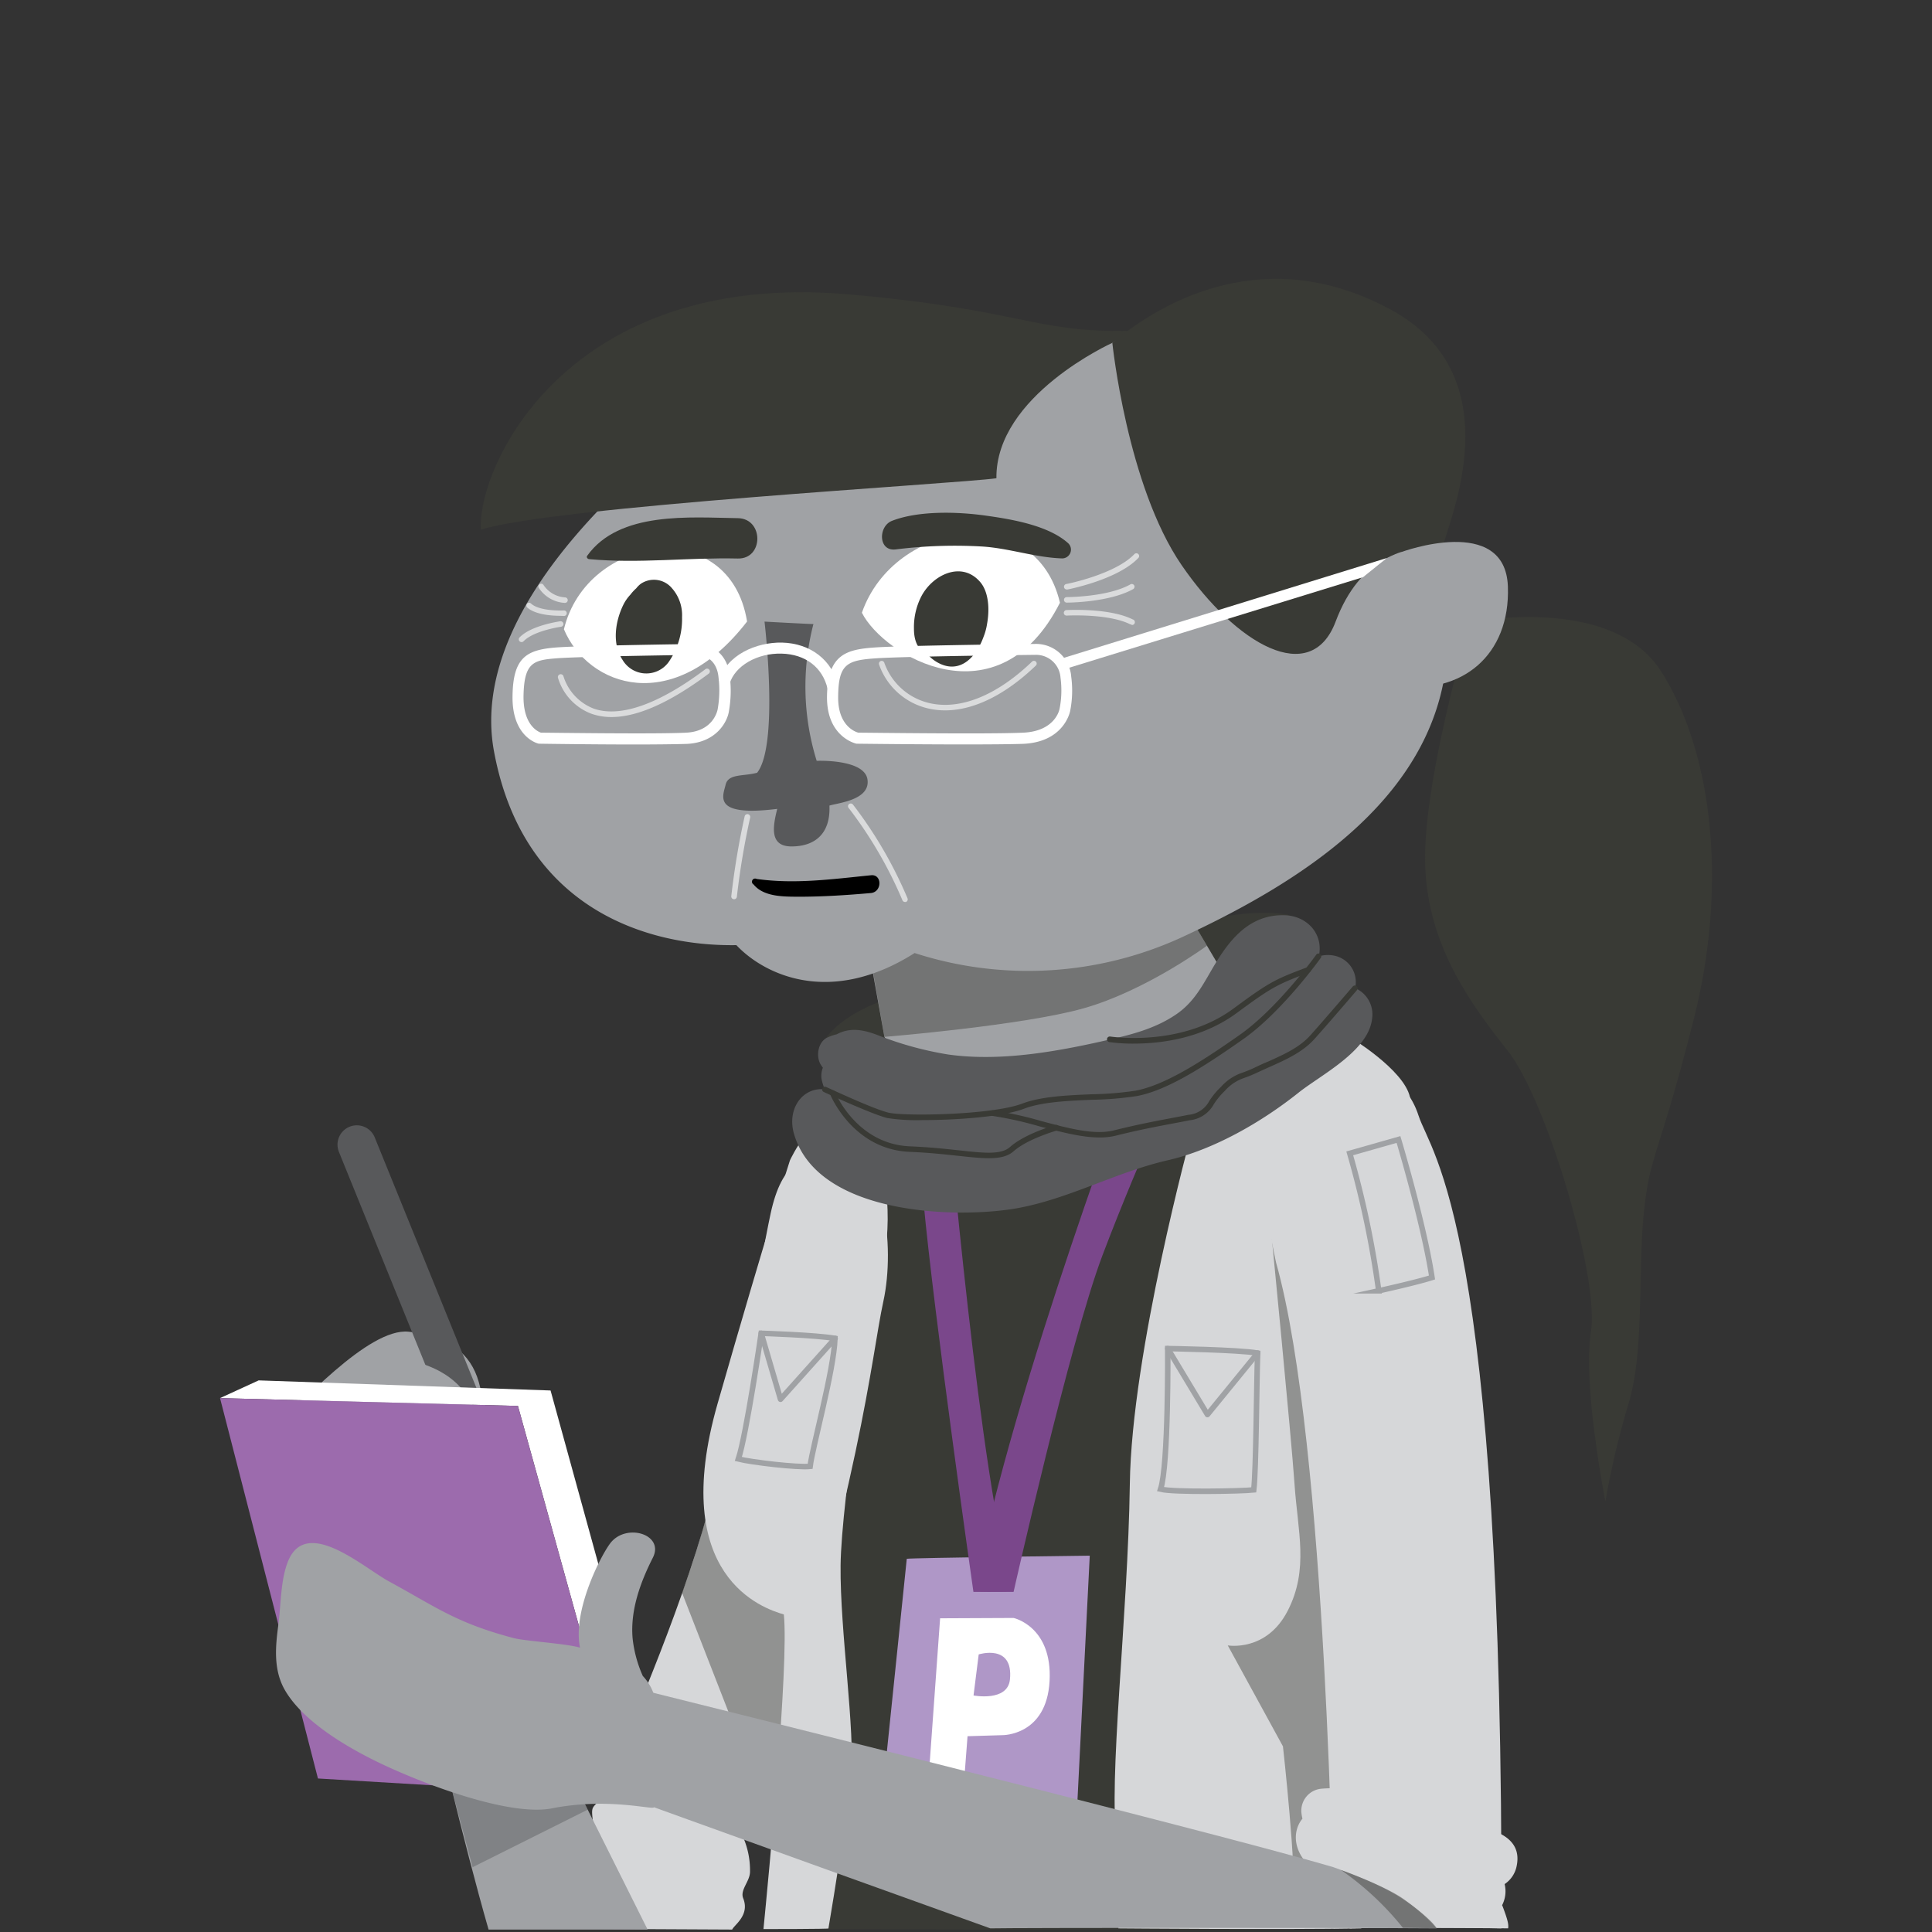 <svg xmlns="http://www.w3.org/2000/svg" viewBox="0 0 350 350"><rect x="0" y="0" width="350" height="350" fill="#333333" stroke="none"/><defs><style>.cls-1{fill:#d6d7d9;}.cls-2{fill:#a0a2a5;}.cls-3,.cls-9{fill:#58595b;}.cls-3,.cls-7{opacity:0.44;}.cls-13,.cls-14,.cls-4{fill:none;stroke-linecap:round;}.cls-4{stroke:#58595b;stroke-width:7px;}.cls-13,.cls-4,.cls-6{stroke-miterlimit:10;}.cls-5,.cls-6,.cls-7{fill:#393a35;}.cls-6{stroke:#393a35;}.cls-8{fill:#fff;}.cls-10{fill:#dadbdc;}.cls-11{fill:#af97c7;}.cls-12{fill:#7a478b;}.cls-13,.cls-14{stroke:#a0a2a5;}.cls-14{stroke-linejoin:round;}.cls-15{fill:#9c6bad;}</style></defs><title>tails_5.2_journalist</title><g id="Layer_8" data-name="Layer 8"><path class="cls-1" d="M108.33,349.44l24.31.12c.36-.85,3.23-2.58,2-5.66-.61-1.5,1.15-3,1.23-4.71a15.11,15.11,0,0,0-1.09-6c.66-4-1.72-8.59-6.23-9.2-1.93-.27-3.16.88-4.85,1.13-.94.14-.72.47-1.73.3-.6-.09-1.59-1.07-2.26-1.32a5,5,0,0,0-4.88.37c-1.83-.95-3.88-.88-5.82,1.25-1.71,1.89-1.91,1.42-1.65,3.83C107.76,333.57,116.91,346.87,108.33,349.44Z"/><path class="cls-2" d="M117.32,349.56,92.14,299.15,78.67,310.93s5.27,22.77,9.84,38.63Z"/><polygon class="cls-3" points="81.71 323.63 104.37 323.63 106.47 327.84 85.62 338.26 81.71 323.63"/><path class="cls-2" d="M48.3,260.16c5.81-5.54,18.45-19.65,25.72-18.91s11.25,3.95,12.71,9.1,3.74,17.23,3.74,17.23L51,271.76l-2.73-6.94Z"/><line class="cls-4" x1="64.64" y1="207.36" x2="86.91" y2="262.22"/><path class="cls-2" d="M72.22,246.19c1.82.24,8.86,1,12.75,7.15s1.94,15.79,1.94,15.79L73,270.71l-7.42-7.43Z"/><path class="cls-5" d="M232.82,349.45l-1.61-156.73-72.06,2.58-9.73,64.22-11.14,89.94S223,349.71,232.82,349.45Z"/><path class="cls-1" d="M202.6,349.34c.43,0,29.52.26,44,0-1.11-13.73-4.79-60.36-4.17-72,.73-13.59,14.08-73.57,13-78.57s-10.89-10.89-10.89-10.89L215.85,205.3S205,245,204.68,268.82s-4,54.36-2.32,64.69C203.73,341.85,203.09,346.49,202.6,349.34Z"/><path class="cls-6" d="M234.58,173a8,8,0,0,0-.82-.9,3,3,0,0,0,.18-.73c1.51-1.67,1.51-4.88-1.25-5.26-6.32-.87-14.13.7-20,3.14-3.47,1.44-6.73,3.38-10.4,4.33-4.3,1.12-8.83,1.27-13.25,1.62A93.19,93.19,0,0,0,165,179.94c-5.2,1.83-11,3.67-14.67,8-1.23,1.45-1.48,4.39.69,5.3,3.25,1.38,5.85.51,8.92-1h0a2.71,2.71,0,0,0,2.16.72c.3,0,.59-.08.88-.12a4.32,4.32,0,0,0,2.22,2.1,9.67,9.67,0,0,0,5.39.18l0,0c6.87,4.29,18.05,2.81,25.66,2,9.32-1,18.29-2.91,25.83-8.78,2.8-2.17.14-5.72-2.79-5.57a16.33,16.33,0,0,0,4.34-4.31,3.13,3.13,0,0,0,.53-1.6,24.94,24.94,0,0,0,5.65-1.29,3.15,3.15,0,0,1,1.67.47C233.29,177.27,236,174.75,234.58,173Z"/><polygon class="cls-2" points="157.42 172.29 160.22 187.84 168.7 200.4 214.07 187.03 223.77 179.97 214.07 163.59 157.42 172.29"/><path class="cls-7" d="M160.23,187.84s25.16-2.07,36.09-5.18c11.29-3.2,22.33-11.34,22.33-11.34l-4.58-7.73-56.87,7Z"/><path class="cls-2" d="M134.13,70.87c-11.9,8.06-49.93,36.61-44.64,65.23s27.89,35.38,43.91,35.12c5.06,5.37,17,11.14,32.29,1.43a66.75,66.75,0,0,0,48.38-2.84c22.81-10.56,46.77-26.2,48.14-52.07-2.06-12.84-34.89-57-34.89-57L194,61Z"/><path class="cls-8" d="M156.14,111c3.91,7.78,24.68,20.23,35.88-1.81C187.67,90.56,162,94.21,156.14,111Z"/><path class="cls-8" d="M102.16,114c4.4,10.43,19.82,15.89,33.18-1.41C132.18,93.15,106.32,96.76,102.16,114Z"/><path class="cls-9" d="M138.5,112.61s2.66,22.32-1.34,27.38c-2.54.69-5.22.12-5.71,2.18S129,148,140.8,146.54c-.73,3-1.55,6.79,2.57,6.8s7.12-2.18,6.89-7.4c1.55-.49,7.45-1,6.89-4.74s-9.2-3.37-9.2-3.37a45.19,45.19,0,0,1-.59-24.78C146.66,113.06,138.5,112.61,138.5,112.61Z"/><path d="M157.8,158.56c-7,.7-13.76,1.65-20.73.67a.57.57,0,0,0-.55,1c1.83,2.25,5.42,2.2,8.08,2.22,4.49,0,8.75-.28,13.2-.67C159.82,161.55,159.82,158.35,157.8,158.56Z"/><path class="cls-5" d="M121.73,106.56a4.25,4.25,0,0,0-5.63-.81,4.4,4.4,0,0,0-.84.83,7.82,7.82,0,0,0-1.06,1.15,7.59,7.59,0,0,0-1.26,1.8c-1.48,3-2.11,7.09-.17,10a5,5,0,0,0,8.33.45,13.65,13.65,0,0,0,2.46-8.18A7.38,7.38,0,0,0,121.73,106.56Z"/><path class="cls-5" d="M178.82,113c.52-2.89.2-5.87-1.24-7.55-3.37-3.94-8.67-1.3-10.69,2.62a12.23,12.23,0,0,0-1.32,5.81c0,2.39.79,4,2.78,5a6.73,6.73,0,0,0,1.27,1c4,2.43,7.13-.54,8.57-4.54A10.79,10.79,0,0,0,178.82,113Z"/><path class="cls-5" d="M133.67,93.87c-8.65-.12-21.49-1.31-27.3,6.82-.19.27.08.58.35.6,9,.84,18-.32,26.95-.11C138.37,101.28,138.38,93.94,133.67,93.87Z"/><path class="cls-5" d="M193.51,98.41c-3.6-3.24-10.26-4.35-14.93-5-5.09-.72-12.18-.93-17,.95-2.51,1-2.49,5.58.7,5.17A86.33,86.33,0,0,1,177.83,99c4.92.29,9.67,2,14.56,2.16A1.59,1.59,0,0,0,193.51,98.41Z"/><path class="cls-10" d="M193.25,109.17a.5.5,0,0,1,0-1c.08,0,7.45,0,11.54-2.31a.5.5,0,0,1,.68.19.51.51,0,0,1-.2.68c-4.31,2.4-11.7,2.44-12,2.44Z"/><path class="cls-10" d="M193.25,106.79a.5.5,0,0,1-.49-.4.51.51,0,0,1,.4-.59c.09,0,8.86-1.75,12.35-5.42a.5.5,0,0,1,.71,0,.49.49,0,0,1,0,.7c-3.71,3.92-12.51,5.65-12.88,5.72Z"/><path class="cls-10" d="M205,113.11a.54.54,0,0,1-.22,0c-4-2-11.45-1.59-11.53-1.59a.49.49,0,0,1-.53-.47.51.51,0,0,1,.47-.53c.32,0,7.77-.42,12,1.69a.5.5,0,0,1-.22,1Z"/><path class="cls-10" d="M102.31,109.22h0a6,6,0,0,1-4.71-2.74.5.5,0,1,1,.88-.48,5.06,5.06,0,0,0,3.87,2.22.5.5,0,0,1,0,1Z"/><path class="cls-10" d="M101.5,111.56c-1.39,0-4.46-.16-6-1.51a.5.5,0,0,1,0-.7.5.5,0,0,1,.71,0c1.63,1.46,5.89,1.24,5.94,1.24a.49.49,0,0,1,.52.47.5.5,0,0,1-.47.53Z"/><path class="cls-10" d="M94.48,116.32a.52.52,0,0,1-.35-.14.5.5,0,0,1,0-.71c2.09-2.17,7.16-2.89,7.37-2.92a.51.51,0,0,1,.57.43.5.5,0,0,1-.43.56s-4.94.7-6.79,2.63A.51.51,0,0,1,94.48,116.32Z"/><path class="cls-10" d="M163.94,163.4a.49.49,0,0,1-.46-.32,75.79,75.79,0,0,0-9.74-16.71.49.49,0,0,1,.07-.7.51.51,0,0,1,.71.08,76.69,76.69,0,0,1,9.89,17,.51.51,0,0,1-.28.65A.43.43,0,0,1,163.94,163.4Z"/><path class="cls-10" d="M132.92,162.9h0a.5.5,0,0,1-.44-.55,139.46,139.46,0,0,1,2.42-14.46.5.5,0,1,1,1,.22,139.26,139.26,0,0,0-2.41,14.35A.5.5,0,0,1,132.92,162.9Z"/><path class="cls-10" d="M171.22,128.69a13.6,13.6,0,0,1-3.13-.36,12.38,12.38,0,0,1-8.84-7.94.5.5,0,1,1,.95-.33,11.39,11.39,0,0,0,8.12,7.3c5.61,1.32,12.23-1.34,18.64-7.5a.49.49,0,0,1,.7,0,.5.5,0,0,1,0,.71C182.12,125.89,176.4,128.69,171.22,128.69Z"/><path class="cls-10" d="M110.78,129.9a11,11,0,0,1-3.59-.58,10,10,0,0,1-6.11-6.54.5.5,0,1,1,1-.25,9.23,9.23,0,0,0,5.5,5.85c4.8,1.66,11.79-.81,20.21-7.15a.5.5,0,0,1,.61.8C121.4,127.26,115.51,129.9,110.78,129.9Z"/><path class="cls-5" d="M201.51,62.11s-21.18,9.55-21,24.53c-7.08,1-80.29,5.11-93.4,9.32-.69-11.26,15.42-47.1,66.66-42.63,31.52,2.75,33.44,7,51.23,6.61Z"/><path class="cls-5" d="M201.51,62.11s2.67,25.88,12.56,40.28,23.41,22.13,27.89,10.22,12.61-13.53,19.55-13.93c.86-4.29,12.8-30.48-9.58-42.6S210.86,54.3,201.51,62.11Z"/><path class="cls-5" d="M266.31,112.72s25.62-5.2,34.62,8.91,12.3,37.86,5.86,63.21-7.92,24.14-9,35,.11,25-2.77,34.44A156.11,156.11,0,0,0,290.83,272s-4.15-21-2.61-30.8-8.1-42-15.05-50.8-15.06-19.82-15-35.16S266.31,112.72,266.31,112.72Z"/><path class="cls-8" d="M114.85,134.87c-7.63,0-16.43-.13-17-.14l-.2,0c-.2,0-4.89-1.17-4.8-8.57h0c.08-7.08,2.52-8.46,8-8.87,4.81-.36,24.8-.62,25.65-.63,1.82,0,5.3,1.3,5.72,5.94a21.25,21.25,0,0,1-.17,6.25c-.27,1.86-2.22,5.63-7.56,5.91C122.44,134.83,118.8,134.87,114.85,134.87ZM98,132.73c1.77,0,20.74.29,26.32,0,5-.26,5.68-4.13,5.7-4.29a19.43,19.43,0,0,0,.15-5.69c-.36-4-3.59-4.12-3.73-4.12s-20.76.27-25.5.62c-4.29.33-6,.7-6.1,6.91C94.8,131.42,97.5,132.56,98,132.73Z"/><path class="cls-8" d="M174.65,134.86c-8.85,0-19.14-.13-19.3-.13l-.17,0c-.06,0-5.46-1.16-5.36-8.58.1-7.71,3.59-8.52,8.89-8.87s28.09-.62,29-.63a6.4,6.4,0,0,1,6.35,5.93,19,19,0,0,1-.2,6.27c-.15.67-1.48,5.57-8.45,5.9C183.22,134.83,179.12,134.86,174.65,134.86Zm-19.16-2.13c1.76,0,23.5.3,29.88,0,5.78-.27,6.55-4.15,6.58-4.31a17.28,17.28,0,0,0,.17-5.66,4.43,4.43,0,0,0-4.36-4.13c-.21,0-23.53.27-28.92.62s-6.94,1-7,6.91h0C151.75,131.48,154.94,132.58,155.49,132.73Z"/><path class="cls-8" d="M149.92,124.75c-.92-3.86-4-6.23-8.32-6.34-4.44-.12-8.48,2.23-9.43,5.47l-1.92-.56c1.38-4.7,6.8-7,11.41-6.91,5.17.13,9.08,3.15,10.21,7.88Z"/><polygon class="cls-8" points="193 121.18 192.41 119.27 251.24 101.09 246.93 104.56 193 121.18"/><path class="cls-2" d="M253.89,100s18.82-6.94,19.28,6.27c.44,12.5-8.41,19.55-19.82,18"/><path class="cls-7" d="M230.19,222.18s3.78,38.5,4.32,46.61c.58,8.65,2.64,15.46-1.22,23s-10.87,6.29-10.87,6.29l10,18.29s2.53,22.68,1.86,28.3,14.35,4.57,14.35,4.57l-5.19-118.72Z"/><path class="cls-1" d="M241.58,349.34s22.43-.27,30.41,0c.43-127.24-12.7-140.13-15-147.22s-8.89-11-18.47-6.52-11.52,14.06-7.34,33.16C240.45,261.55,241.58,349.34,241.58,349.34Z"/><path class="cls-1" d="M152.25,208.94c7.83.15,10,16.69,7.78,26.81s-3.86,32.71-22.22,90c-5.45-1.5-26.93-5.44-26.93-5.44s10.55-23.32,16.35-42.88,10.34-48.2,12.38-57.61S145.62,208.82,152.25,208.94Z"/><path class="cls-7" d="M123.54,288.5l14.52,37.26s11.63-43,13.23-53.95-17.66-21-17.66-21S128.93,274.63,123.54,288.5Z"/><path class="cls-1" d="M142,292.47c.94,9.18-2.82,48.11-3.69,57,0,0,12.15,0,11.77-.12,1-5.84,3.4-20.81,4.08-27.55.82-8.22-2-26.27-1.88-38.18s5.67-47.1,7.78-55.79-.88-20.59-.88-20.59,0-5-5.82-5.87-10.25,8.83-10.25,8.83S139,222.89,130,254.27,138.25,291.39,142,292.47Z"/><path class="cls-11" d="M164.27,282.39c1.09-.18,33.15-.57,33.15-.57l-2.74,54.52-36,.23Z"/><path class="cls-12" d="M206.26,191.35s-22.58,59.14-29.89,97c3.23.09,7.26,0,7.26,0s10.2-45.34,16.08-60.9c6.91-18.27,16.27-38.4,16.27-38.4Z"/><path class="cls-12" d="M171.6,199.66s6,69.93,12,88.69c-3.64,0-7.26,0-7.26,0s-7.19-50.36-9.07-71-.67-22.23-.67-22.23Z"/><path class="cls-8" d="M183.63,293.11l-13.32.06-2.49,34.55,6.41.49,1.05-13.68,6.32-.19s8,.11,8.54-9.79S183.63,293.11,183.63,293.11Zm-7.26,14,.93-7.4s6.33-2,5.66,4.55C182.54,308.34,176.37,307.15,176.37,307.15Z"/><path class="cls-9" d="M245.49,179h0c0-.09,0-.16.05-.25a4.87,4.87,0,0,0-3.11-5.42,5.57,5.57,0,0,0-3.52-.07c.91-3.93-2-7.38-6.3-7.46-6-.11-9.54,4-12.4,8.7-2.11,3.49-3.61,6.83-7.06,9.21s-7.37,3.51-11.28,4.42c-9.57,2.23-20.29,4.29-30.12,2.9A61.49,61.49,0,0,1,159,187.52c-2.61-1-5-1.44-7.41-.15a8.7,8.7,0,0,0-1.63.55c-1.77.77-2.2,3.4-1.29,4.92.1.17.25.38.4.59a3.86,3.86,0,0,0-.17,2.35,11,11,0,0,0,.51,1.56c-4-.43-6.92,3.52-5.55,8.14,4.39,14.82,29.94,15.31,40.52,13.38,9.41-1.73,17.87-6.54,27.19-8.67,8.41-1.93,17.08-7,23.58-12.17,4-3.22,12.66-7.51,13.4-13.35A5.2,5.2,0,0,0,245.49,179Z"/><path class="cls-13" d="M137.9,241.54s-2.68,18.4-4.14,22.77c2.43.61,10.76,1.58,13,1.34.45-3.64,4.3-17.36,4.5-23.19C147.84,241.85,137.9,241.54,137.9,241.54Z"/><polyline class="cls-14" points="137.9 241.54 141.4 253.49 151.29 242.46"/><path class="cls-13" d="M211.55,244.31s.16,21.1-1.3,25.47c2.43.6,14.61.37,16.88.13.44-3.65.5-19,.7-24.79C224.38,244.51,211.55,244.31,211.55,244.31Z"/><polyline class="cls-14" points="211.55 244.31 218.74 256.26 227.83 245.12"/><path class="cls-13" d="M244.52,208.94l8.83-2.51s4.61,15.35,6.07,25c-2.91.93-9.65,2.41-9.65,2.41A175,175,0,0,0,244.52,208.94Z"/><path class="cls-1" d="M234.19,343.37a2.48,2.48,0,0,0,.19,1.49c1.92,4.26,5.89,2.85,10.18,4.48,8.89-.18,28.65,0,28.65,0,.13-.69-.1-1.62-1-4l-.09-.19a5.52,5.52,0,0,0,.46-3.83,5.12,5.12,0,0,0,2.19-3.34c1.25-6.3-6.69-7-10.82-8-8.12-1.9-16.16-6.73-24.65-5.93a4,4,0,0,0-3.53,4.42,8.44,8.44,0,0,0,.18,1c-1.65,2-1.73,5.19.62,7.89a6,6,0,0,0-1.07.75A4.52,4.52,0,0,0,234.19,343.37Z"/><polygon class="cls-8" points="39.86 253.28 46.86 250.07 99.74 251.9 119.23 322.69 113.47 325.52 93.83 254.7 39.86 253.28"/><polygon class="cls-15" points="93.83 254.7 113.47 325.52 57.6 322.19 39.86 253.28 93.83 254.7"/><path class="cls-2" d="M260.26,349.34c-4.43-5-9.38-7.76-18.7-11.08C218.7,331.5,103,302.85,103,302.85l-3.28,17.78s39.43,14.26,79.68,28.71C183.94,349.24,240.72,349.2,260.26,349.34Z"/><path class="cls-2" d="M119.09,308.07c-.15-.23-.33-.43-.49-.65a9,9,0,0,0-2.15-3.8,22.56,22.56,0,0,1-1.85-6.86c-.43-5.09,1.41-10.1,3.67-14.57,2.17-4.29-5-6.4-7.8-2.5-1.93,2.67-6.75,12.36-5.39,18.8-2.34-.73-10-1.2-12-1.73C82.59,294,79,291.12,70.49,286.5c-4.66-2.53-14.95-11.81-18.29-3.7-1.38,3.36-1.29,7.86-1.76,11.44-.53,3.92-.93,8,1,11.63,3.51,6.46,13.16,11.67,19.42,14.48,9.25,4.15,22.41,8.59,29.13,7.25,10.15-2,18.27.32,18.47-.19C120.85,321.36,123,314,119.09,308.07Z"/><path class="cls-5" d="M167,202.92a34.57,34.57,0,0,1-6.28-.38c-2.94-.76-11.2-4.58-11.55-4.75a.5.5,0,0,1,.42-.9c.09,0,8.52,4,11.38,4.68s18.71.44,24.21-1.64c3.45-1.31,8.19-1.51,12.77-1.7a59.18,59.18,0,0,0,7.82-.65c5.09-1,11.22-4.76,18.87-10.14,6.9-4.86,13.74-14.39,13.81-14.49a.5.5,0,0,1,.82.58c-.07.1-7,9.77-14.05,14.72-7.76,5.46-14,9.31-19.26,10.31a60.1,60.1,0,0,1-8,.67c-4.5.19-9.16.38-12.46,1.63C181.66,202.34,173.09,202.92,167,202.92Z"/><path class="cls-5" d="M199.13,206.06c-3.22,0-6.93-1-10.79-2a66.34,66.34,0,0,0-8.59-1.91.5.5,0,0,1,.12-1,67,67,0,0,1,8.73,1.93c5,1.33,9.63,2.59,13.19,1.7,4.3-1.07,7.34-1.64,10.28-2.2,1.08-.2,2.13-.4,3.22-.62a4.7,4.7,0,0,0,3.76-2.47,13.78,13.78,0,0,1,2.15-2.6,9,9,0,0,1,3.88-2.57,23.68,23.68,0,0,0,2.53-1.06c.74-.36,1.49-.7,2.24-1,2.87-1.3,5.58-2.52,7.53-4.7,2.51-2.8,7.64-8.79,7.69-8.85a.5.5,0,0,1,.76.65c-.05.06-5.18,6.06-7.71,8.87-2.09,2.33-5,3.66-7.85,4.94-.75.33-1.49.67-2.22,1a25.12,25.12,0,0,1-2.63,1.1,8.15,8.15,0,0,0-3.54,2.36,13.31,13.31,0,0,0-2,2.43,5.63,5.63,0,0,1-4.38,2.89c-1.09.22-2.15.42-3.23.62-2.93.56-6,1.13-10.23,2.19A11.82,11.82,0,0,1,199.13,206.06Z"/><path class="cls-5" d="M179.12,209.82c-1.54,0-3.37-.2-5.52-.43-2.51-.27-5.36-.58-8.78-.72-10.4-.42-14.43-10.4-14.47-10.5a.5.5,0,0,1,.93-.36c0,.09,3.84,9.46,13.58,9.86,3.46.14,6.44.46,8.84.72,4.61.51,7.66.83,9.26-.59,2.73-2.43,8-3.92,8.26-4a.5.5,0,0,1,.26,1s-5.3,1.49-7.85,3.76C182.55,209.51,181.07,209.82,179.12,209.82Z"/><path class="cls-5" d="M205.38,189.06a30.24,30.24,0,0,1-4.41-.28.5.5,0,0,1,.16-1c.13,0,12.76,2,22.34-5.08,6.53-4.82,7.52-5.28,13.34-7.47a.49.49,0,0,1,.64.29.5.5,0,0,1-.29.65c-5.7,2.14-6.68,2.6-13.09,7.33S210.08,189.06,205.38,189.06Z"/><path class="cls-7" d="M254.15,349.24c1.45,0,6.11.1,6.11.1s-.47-1.31-5.9-5.25c-3.35-2.43-11.42-5.32-11.42-5.32A53.51,53.51,0,0,1,254.15,349.24Z"/></g></svg>